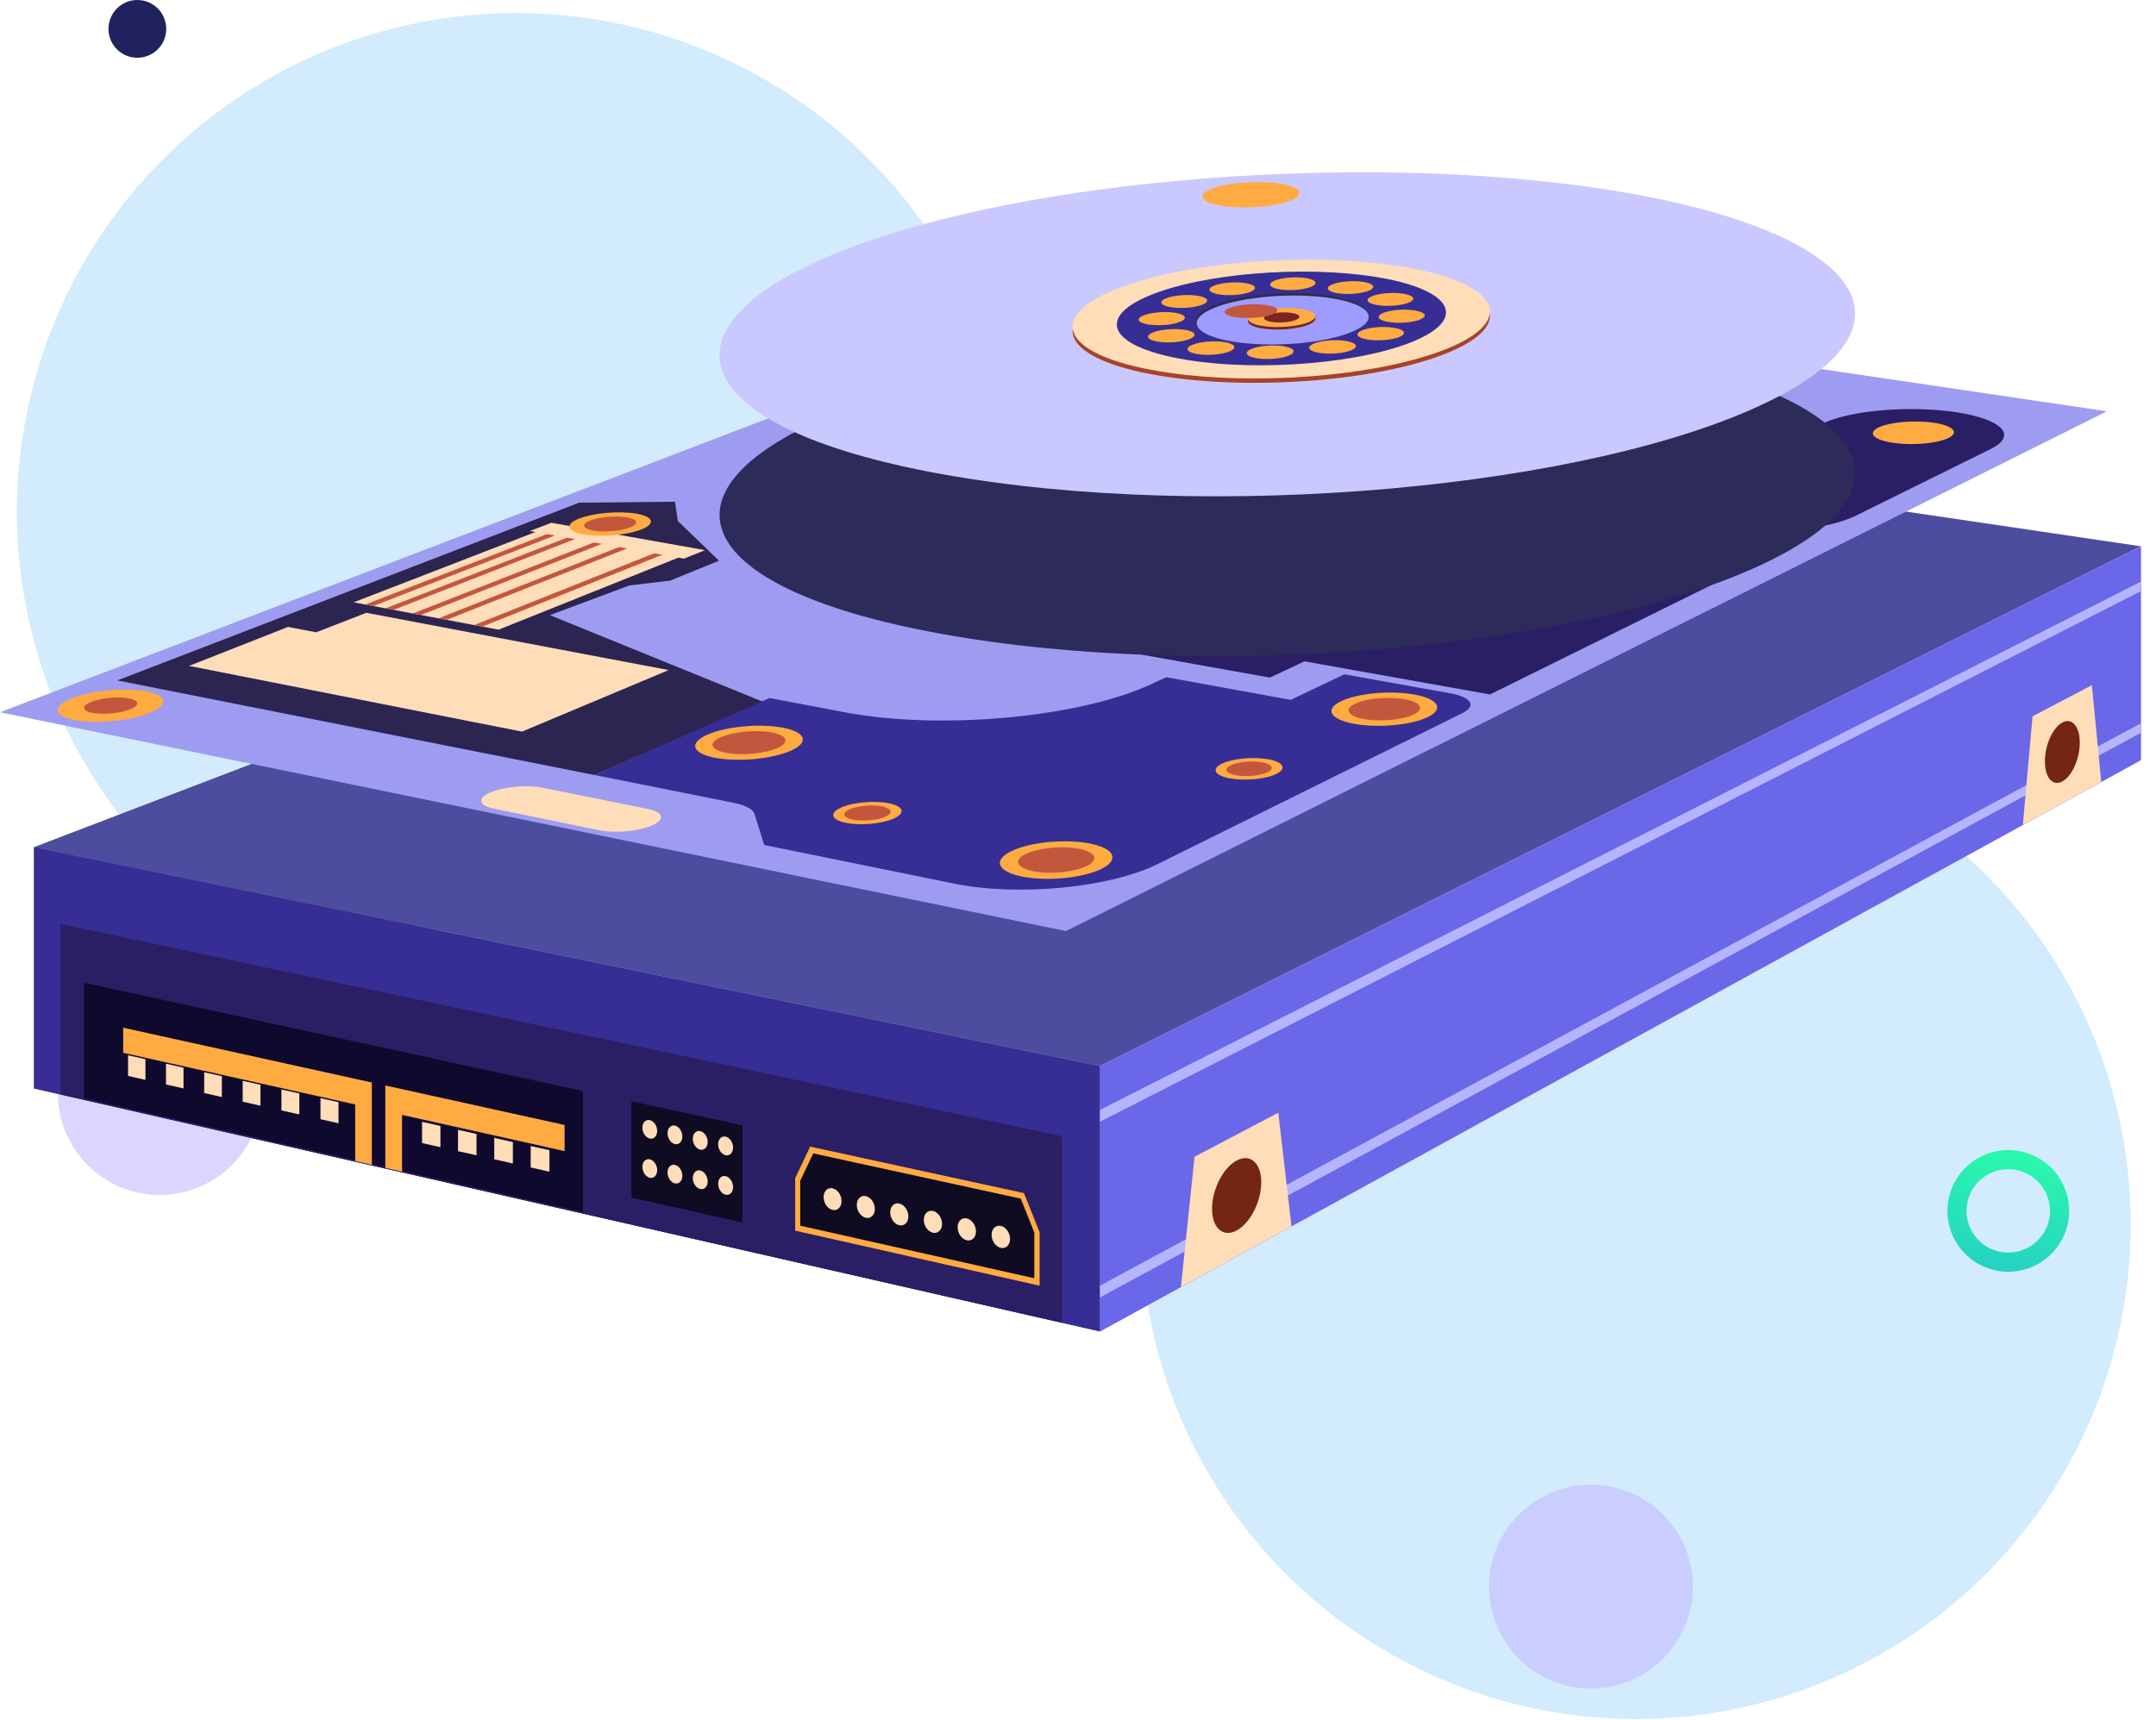 <svg xmlns="http://www.w3.org/2000/svg" xmlns:xlink="http://www.w3.org/1999/xlink" xmlns:serif="http://www.serif.com/" width="100%" height="100%" viewBox="0 0 1876 1497" xml:space="preserve" style="fill-rule:evenodd;clip-rule:evenodd;stroke-miterlimit:10;">  <circle cx="1423.46" cy="1065.66" r="430.525" style="fill:#90cefa;fill-opacity:0.4;"></circle>  <path d="M959.476,594.197c21.958,-43.758 75.31,-61.457 119.068,-39.5c43.758,21.957 61.457,75.31 39.5,119.068c-21.957,43.758 -75.31,61.457 -119.068,39.5c-43.758,-21.958 -61.457,-75.31 -39.5,-119.068Z" style="fill:#c3bbff;fill-opacity:0.6;"></path>  <path d="M1301.1,1350.4c16.875,-45.956 67.886,-69.566 113.843,-52.69c45.956,16.875 69.565,67.887 52.69,113.843c-16.876,45.956 -67.887,69.566 -113.843,52.69c-45.956,-16.875 -69.566,-67.887 -52.69,-113.843Z" style="fill:#c3bbff;fill-opacity:0.6;"></path>  <path d="M1703.41,1046.76c3.959,-24.316 26.915,-40.843 51.231,-36.884c24.316,3.959 40.843,26.914 36.884,51.23c-3.959,24.316 -26.915,40.843 -51.231,36.884c-24.316,-3.959 -40.843,-26.914 -36.884,-51.23Z" style="fill:none;stroke:url(#_Linear1);stroke-width:16.67px;"></path>  <circle cx="449.008" cy="445.633" r="434.267" style="fill:#90cefa;fill-opacity:0.4;"></circle>  <path d="M57.107,917.231c18.858,-45.178 70.847,-66.546 116.025,-47.687c45.178,18.858 66.546,70.847 47.687,116.025c-18.858,45.177 -70.847,66.545 -116.025,47.687c-45.177,-18.858 -66.545,-70.847 -47.687,-116.025Z" style="fill:#c3bbff;fill-opacity:0.6;"></path>  <path d="M1485,477.979c0,3.209 -2.6,5.813 -5.812,5.813c-3.209,-0 -5.813,-2.6 -5.813,-5.813c0,-3.208 2.6,-5.812 5.813,-5.812c3.212,-0 5.812,2.604 5.812,5.812Zm79.038,-5.812c-3.209,-0 -5.813,2.6 -5.813,5.812c0,3.209 2.6,5.813 5.813,5.813c3.208,-0 5.812,-2.6 5.812,-5.813c0,-3.208 -2.6,-5.812 -5.812,-5.812Zm84.85,-0c-3.209,-0 -5.813,2.6 -5.813,5.812c0,3.209 2.6,5.813 5.813,5.813c3.208,-0 5.812,-2.6 5.812,-5.813c-0.004,-3.208 -2.604,-5.812 -5.812,-5.812Zm84.845,-0c-3.208,-0 -5.812,2.6 -5.812,5.812c-0,3.209 2.6,5.813 5.812,5.813c3.209,-0 5.813,-2.6 5.813,-5.813c-0,-3.208 -2.604,-5.812 -5.813,-5.812Zm84.85,-0c-3.208,-0 -5.812,2.6 -5.812,5.812c-0,3.209 2.6,5.813 5.812,5.813c3.213,-0 5.813,-2.6 5.813,-5.813c-0.004,-3.208 -2.604,-5.812 -5.813,-5.812Zm-339.391,66.871c-3.209,-0 -5.813,2.6 -5.813,5.812c0,3.208 2.6,5.813 5.813,5.813c3.208,-0 5.812,-2.6 5.812,-5.813c-0.004,-3.212 -2.604,-5.812 -5.812,-5.812Zm84.846,-0c-3.209,-0 -5.813,2.6 -5.813,5.812c0,3.208 2.6,5.813 5.813,5.813c3.208,-0 5.812,-2.6 5.812,-5.813c0,-3.212 -2.6,-5.812 -5.812,-5.812Zm84.85,-0c-3.209,-0 -5.813,2.6 -5.813,5.812c0,3.208 2.6,5.813 5.813,5.813c3.208,-0 5.812,-2.6 5.812,-5.813c-0.004,-3.212 -2.604,-5.812 -5.812,-5.812Zm84.845,-0c-3.208,-0 -5.812,2.6 -5.812,5.812c-0,3.208 2.6,5.813 5.812,5.813c3.209,-0 5.813,-2.6 5.813,-5.813c-0,-3.212 -2.604,-5.812 -5.813,-5.812Zm84.85,-0c-3.208,-0 -5.812,2.6 -5.812,5.812c-0,3.208 2.6,5.813 5.812,5.813c3.213,-0 5.813,-2.6 5.813,-5.813c-0.004,-3.212 -2.604,-5.812 -5.813,-5.812Zm-339.391,66.866c-3.209,0 -5.813,2.6 -5.813,5.813c0,3.208 2.6,5.812 5.813,5.812c3.208,0 5.812,-2.6 5.812,-5.812c-0.004,-3.213 -2.604,-5.813 -5.812,-5.813Zm84.846,0c-3.209,0 -5.813,2.6 -5.813,5.813c0,3.208 2.6,5.812 5.813,5.812c3.208,0 5.812,-2.6 5.812,-5.812c0,-3.213 -2.6,-5.813 -5.812,-5.813Zm84.85,0c-3.209,0 -5.813,2.6 -5.813,5.813c0,3.208 2.6,5.812 5.813,5.812c3.208,0 5.812,-2.6 5.812,-5.812c-0.004,-3.213 -2.604,-5.813 -5.812,-5.813Zm84.845,0c-3.208,0 -5.812,2.6 -5.812,5.813c-0,3.208 2.6,5.812 5.812,5.812c3.209,0 5.813,-2.6 5.813,-5.812c-0,-3.213 -2.604,-5.813 -5.813,-5.813Zm84.85,0c-3.208,0 -5.812,2.6 -5.812,5.813c-0,3.208 2.6,5.812 5.812,5.812c3.213,0 5.813,-2.6 5.813,-5.812c-0.004,-3.213 -2.604,-5.813 -5.813,-5.813Z" style="fill:#20225e;fill-rule:nonzero;"></path>  <circle cx="1533.09" cy="333.3" r="25.133" style="fill:#20225e;"></circle>  <path d="M144.65,25.133c0,13.884 -11.254,25.134 -25.133,25.134c-13.879,-0 -25.134,-11.255 -25.134,-25.134c0,-13.883 11.255,-25.133 25.134,-25.133c13.879,0 25.133,11.254 25.133,25.133Z" style="fill:#20225e;fill-rule:nonzero;"></path>  <g>    <g id="layer4">      <g id="g888">        <path id="path900" d="M1034.38,353.024l828.533,122.467l0,186.125l-828.533,-136.358l0,-172.234Z" style="fill:#e9e9ff;fill-rule:nonzero;"></path>        <path id="path890" d="M29.637,737.458l0,209.945l1004.74,-422.145l0,-172.23l-1004.74,384.43Z" style="fill:#353564;fill-rule:nonzero;"></path>        <path id="path898" d="M29.637,947.399l927.534,211.459l905.733,-497.246l-828.533,-136.359l-1004.73,422.146Z" style="fill:#afafde;fill-rule:nonzero;"></path>        <path id="path892" d="M29.637,737.458l927.534,190.445l905.733,-452.412l-828.533,-122.467l-1004.73,384.434Z" style="fill:#4d4d9f;fill-rule:nonzero;"></path>        <path id="path896" d="M957.171,927.903l-0,230.959l905.733,-497.246l0,-186.125l-905.733,452.412Z" style="fill:#d7d7ff;fill-rule:nonzero;"></path>        <path id="path894" d="M29.637,737.458l927.534,190.445l-0,230.959l-927.534,-211.459l0,-209.945Z" style="fill:#8686bf;fill-rule:nonzero;"></path>      </g>    </g>    <g>      <g id="layer5">        <path id="rect6114" d="M29.637,737.458l927.534,190.445l-0,230.959l-927.534,-211.459l0,-209.945Z" style="fill:#362e95;fill-rule:nonzero;"></path>        <path id="rect6989" d="M52.592,804.178l871.491,184.755l0,162.383l-871.491,-198.683l-0,-148.455Z" style="fill:#2a1e65;fill-rule:nonzero;"></path>        <path id="rect6372" d="M704.937,997.974l-13.041,27.55l-0,45.609l212.683,47.904l0,-46.592l-13.571,-33.992l-186.071,-40.479Z" style="fill:#ffab42;fill-rule:nonzero;"></path>        <path id="path6613" d="M707.637,1003.89l-11.341,23.896l-0,39.017l203.691,45.766l0,-39.821l-11.762,-29.475l-180.588,-39.383Z" style="fill:#0f0b23;fill-rule:nonzero;"></path>        <g id="g6835">          <path id="circle6819" d="M732.259,1045.42c-0,5.201 -3.501,8.635 -7.816,7.675c-4.313,-0.96 -7.808,-5.949 -7.808,-11.141c-0,-5.195 3.495,-8.635 7.808,-7.683c4.315,0.952 7.816,5.943 7.816,11.149Z" style="fill:#ffddb8;fill-rule:nonzero;"></path>          <path id="circle6821" d="M761.246,1052.25c-0,5.217 -3.525,8.664 -7.866,7.699c-4.337,-0.968 -7.854,-5.973 -7.854,-11.181c0,-5.209 3.517,-8.659 7.854,-7.699c4.343,0.959 7.866,5.964 7.866,11.181Z" style="fill:#ffddb8;fill-rule:nonzero;"></path>          <path id="circle6823" d="M790.402,1058.72c0,5.232 -3.544,8.682 -7.911,7.709c-4.363,-0.973 -7.899,-5.994 -7.899,-11.219c0,-5.224 3.536,-8.68 7.899,-7.715c4.365,0.963 7.911,5.992 7.911,11.225Z" style="fill:#ffddb8;fill-rule:nonzero;"></path>          <path id="circle6825" d="M819.726,1065.22c-0,5.249 -3.566,8.707 -7.956,7.731c-4.389,-0.976 -7.947,-6.018 -7.947,-11.259c0,-5.235 3.558,-8.704 7.947,-7.734c4.393,0.971 7.956,6.013 7.956,11.262Z" style="fill:#ffddb8;fill-rule:nonzero;"></path>          <path id="circle6827" d="M849.222,1071.77c-0,5.262 -3.585,8.731 -7.999,7.747c-4.415,-0.984 -7.992,-6.04 -7.992,-11.297c0,-5.257 3.577,-8.723 7.992,-7.752c4.414,0.978 7.999,6.034 7.999,11.302Z" style="fill:#ffddb8;fill-rule:nonzero;"></path>          <path id="path6737" d="M878.893,1078.34c0,5.279 -3.604,8.753 -8.048,7.764c-4.439,-0.99 -8.035,-6.064 -8.035,-11.332c-0,-5.273 3.596,-8.747 8.035,-7.769c4.444,0.981 8.048,6.059 8.048,11.337Z" style="fill:#ffddb8;fill-rule:nonzero;"></path>        </g>        <path id="rect6859" d="M549.437,958.541l96.555,20.95l-0,84.612l-96.555,-21.783l0,-83.779Z" style="fill:#0f0b23;fill-rule:nonzero;"></path>        <g id="g6987">          <path id="circle6971" d="M571.824,984.346c-0,4.446 -2.881,7.406 -6.427,6.627c-3.547,-0.78 -6.422,-5.005 -6.422,-9.44c-0,-4.431 2.87,-7.396 6.422,-6.627c3.546,0.774 6.422,5.004 6.427,9.44Z" style="fill:#ffddb8;fill-rule:nonzero;"></path>          <path id="circle6965" d="M571.824,1018.5c-0,4.435 -2.881,7.391 -6.427,6.602c-3.547,-0.789 -6.422,-5.029 -6.422,-9.465c-0,-4.431 2.87,-7.391 6.422,-6.602c3.546,0.784 6.427,5.019 6.427,9.465Z" style="fill:#ffddb8;fill-rule:nonzero;"></path>          <path id="circle6973" d="M593.749,989.154c0,4.446 -2.895,7.416 -6.456,6.632c-3.561,-0.779 -6.451,-5.019 -6.451,-9.465c-0,-4.445 2.89,-7.415 6.451,-6.636c3.561,0.779 6.456,5.019 6.456,9.469Z" style="fill:#ffddb8;fill-rule:nonzero;"></path>          <path id="circle6967" d="M593.749,1023.38c0,4.451 -2.895,7.411 -6.456,6.612c-3.561,-0.794 -6.451,-5.038 -6.451,-9.484c-0,-4.445 2.89,-7.406 6.451,-6.617c3.561,0.794 6.456,5.044 6.456,9.489Z" style="fill:#ffddb8;fill-rule:nonzero;"></path>          <path id="circle6975" d="M615.773,993.982c0,4.46 -2.905,7.435 -6.485,6.651c-3.581,-0.789 -6.476,-5.038 -6.476,-9.489c-0,-4.455 2.895,-7.435 6.476,-6.651c3.58,0.779 6.485,5.029 6.485,9.489Z" style="fill:#ffddb8;fill-rule:nonzero;"></path>          <path id="circle6969" d="M615.773,1028.28c0,4.46 -2.905,7.425 -6.485,6.622c-3.581,-0.799 -6.476,-5.054 -6.476,-9.509c-0,-4.455 2.895,-7.421 6.476,-6.627c3.58,0.799 6.485,5.059 6.485,9.514Z" style="fill:#ffddb8;fill-rule:nonzero;"></path>          <path id="circle6977" d="M637.895,998.83c0,4.47 -2.92,7.45 -6.515,6.661c-3.596,-0.79 -6.505,-5.049 -6.505,-9.514c-0,-4.465 2.909,-7.445 6.505,-6.666c3.6,0.789 6.515,5.044 6.515,9.519Z" style="fill:#ffddb8;fill-rule:nonzero;"></path>          <path id="path6883" d="M637.895,1033.21c0,4.47 -2.92,7.445 -6.515,6.641c-3.596,-0.804 -6.505,-5.073 -6.505,-9.538c-0,-4.465 2.909,-7.44 6.505,-6.641c3.6,0.799 6.515,5.068 6.515,9.538Z" style="fill:#ffddb8;fill-rule:nonzero;"></path>        </g>        <path id="rect7013" d="M73.012,855.358l434.309,94.254l-0,105.412l-434.309,-98.958l0,-100.708Z" style="fill:#0f092d;fill-rule:nonzero;"></path>        <path id="rect7201" d="M107.196,894.487l-0,21.846l201.871,44.97l-0,49.209l14.479,3.296l-0,-71.63l-14.479,-3.191l-201.871,-44.5Z" style="fill:#ffab42;fill-rule:nonzero;"></path>        <path id="rect7117" d="M335.275,944.766l-0,71.717l14.55,3.316l-0,-49.412l141.45,31.512l-0,-22.746l-141.45,-31.175l-14.55,-3.212Z" style="fill:#ffab42;fill-rule:nonzero;"></path>        <g id="g7660">          <path id="rect7331" d="M111.419,918.478l15.142,3.372l-0,18.032l-15.142,-3.401l0,-18.003Z" style="fill:#ffddb8;fill-rule:nonzero;"></path>          <path id="rect7333" d="M144.435,925.835l15.245,3.397l-0,18.096l-15.245,-3.426l0,-18.067Z" style="fill:#ffddb8;fill-rule:nonzero;"></path>          <path id="rect7335" d="M177.682,933.246l15.357,3.421l-0,18.16l-15.357,-3.456l-0,-18.125Z" style="fill:#ffddb8;fill-rule:nonzero;"></path>          <path id="rect7337" d="M211.168,940.711l15.465,3.441l-0,18.223l-15.465,-3.48l0,-18.184Z" style="fill:#ffddb8;fill-rule:nonzero;"></path>          <path id="rect7339" d="M244.89,948.22l15.582,3.475l0,18.287l-15.582,-3.5l-0,-18.262Z" style="fill:#ffddb8;fill-rule:nonzero;"></path>          <path id="rect7341" d="M278.861,955.792l15.69,3.495l0,18.36l-15.69,-3.533l0,-18.322Z" style="fill:#ffddb8;fill-rule:nonzero;"></path>        </g>        <g id="g7666">          <path id="rect7343" d="M367.242,976.405l15.983,3.564l0,18.522l-15.983,-3.593l-0,-18.493Z" style="fill:#ffddb8;fill-rule:nonzero;"></path>          <path id="rect7345" d="M398.548,983.385l16.087,3.583l-0,18.581l-16.087,-3.617l0,-18.547Z" style="fill:#ffddb8;fill-rule:nonzero;"></path>          <path id="rect7347" d="M430.056,990.409l16.194,3.612l0,18.645l-16.194,-3.642l-0,-18.615Z" style="fill:#ffddb8;fill-rule:nonzero;"></path>          <path id="rect7249" d="M461.774,997.481l16.297,3.637l0,18.704l-16.297,-3.667l-0,-18.674Z" style="fill:#ffddb8;fill-rule:nonzero;"></path>        </g>      </g>      <g id="layer8">        <path id="rect5474" d="M1862.9,475.491l0,186.125l-905.733,497.242l-0,-230.959l905.733,-452.408Z" style="fill:#6a67e8;fill-rule:nonzero;"></path>        <path id="rect5974" d="M1862.9,629.478l0,8.284l-905.733,491.5l-0,-10.279l905.733,-489.505Z" style="fill:#b6b4ff;fill-rule:nonzero;"></path>        <path id="path5946" d="M1820.21,596.333l8.15,84.241l-68.213,37.446l8.408,-94.533l51.655,-27.154Z" style="fill:#ffddb8;fill-rule:nonzero;"></path>        <path id="circle5948" d="M1794.56,680.116c-8.4,4.571 -15.229,-3.238 -15.229,-17.45c0,-14.217 6.833,-29.367 15.229,-33.825c8.363,-4.438 15.113,3.412 15.113,17.521c-0,14.1 -6.75,29.204 -15.113,33.754Z" style="fill:#742613;fill-rule:nonzero;"></path>        <path id="rect6056" d="M1862.9,506.212l0,8.283l-905.733,461.804l-0,-10.279l905.733,-459.808Z" style="fill:#b6b4ff;fill-rule:nonzero;"></path>        <path id="rect5597" d="M1112.29,968.47l11.463,98.933l-96.217,52.825l11.892,-113.458l72.862,-38.3Z" style="fill:#ffddb8;fill-rule:nonzero;"></path>        <path id="path5860" d="M1076.15,1070.95c-11.854,6.446 -21.504,-2 -21.504,-18.895c-0,-16.896 9.65,-35.717 21.504,-42.005c11.787,-6.254 21.3,2.267 21.3,19.009c-0,16.733 -9.513,35.479 -21.3,41.891Z" style="fill:#742613;fill-rule:nonzero;"></path>      </g>      <g id="layer7">        <path id="rect1024" d="M1004.74,235.503l828.533,122.466l-905.738,452.413l-927.533,-190.446l1004.74,-384.433Z" style="fill:#9e9cf1;fill-rule:nonzero;"></path>        <path id="path3466" d="M969.95,565.353c3.583,1.062 135.087,24.391 135.087,24.391l30.071,-14.137l161.367,28.825l220.463,-109.009l-546.988,69.93Z" style="fill:#2a1e65;fill-rule:nonzero;"></path>        <path id="rect3490" d="M1701.77,358.753c40.341,6.037 54.216,20.241 30.583,31.933l-117.625,58.217c-25.408,12.575 -79.908,17.341 -121.604,10.591c-41.384,-6.7 -53.296,-22.033 -27.3,-34.287l120.404,-56.75c24.2,-11.409 75.496,-15.696 115.542,-9.704Z" style="fill:#2a1e65;fill-rule:nonzero;"></path>        <path id="path1536" d="M1540.56,487.74c-154.229,76.408 -487.091,106.571 -722.383,63.779c-224.8,-40.887 -252.467,-129.637 -81.875,-195.533c159.4,-61.571 445.117,-84.2 654.75,-53.008c218.217,32.462 292.833,113.754 149.508,184.762Z" style="fill:#2c2b5a;fill-rule:nonzero;"></path>        <path id="path9017" d="M1540.55,348.648c-154.229,76.409 -487.092,106.571 -722.383,63.775c-224.8,-40.887 -252.467,-129.633 -81.875,-195.533c159.4,-61.571 445.116,-84.2 654.75,-53.008c218.216,32.466 292.833,113.758 149.508,184.766Z" style="fill:#cac9ff;fill-rule:nonzero;"></path>        <path id="circle1618-4" d="M1265.3,304.661c-57.667,26.212 -174.225,36.304 -257.696,22.108c-82.138,-13.967 -98.083,-45.746 -38.221,-70.587c58.346,-24.213 168.538,-33.292 248.529,-20.655c81.242,12.83 103.55,43.596 47.388,69.134Z" style="fill:#a74327;fill-rule:nonzero;"></path>        <path id="circle1618" d="M1265.3,300.852c-57.667,26.217 -174.225,36.309 -257.696,22.113c-82.138,-13.971 -98.083,-45.75 -38.221,-70.588c58.346,-24.212 168.538,-33.291 248.529,-20.654c81.242,12.829 103.55,43.596 47.388,69.129Z" style="fill:#ffddb8;fill-rule:nonzero;"></path>        <path id="circle1620" d="M1233.28,295.607c-45.571,20.508 -136.975,28.379 -202.538,17.316c-64.733,-10.925 -77.862,-35.908 -30.929,-55.566c45.992,-19.263 133.438,-26.505 196.834,-16.413c64.179,10.217 81.266,34.575 36.633,54.663Z" style="fill:#362e95;fill-rule:nonzero;"></path>        <path id="circle1622" d="M1176.58,286.319c-23.871,10.554 -71.121,14.583 -105.104,8.933c-33.758,-5.616 -41.121,-18.591 -16.879,-28.912c23.987,-10.217 70.158,-14.075 103.55,-8.688c33.6,5.421 42.046,18.225 18.433,28.667Z" style="fill:#2f2e49;fill-rule:nonzero;"></path>        <path id="path9782" d="M1177.53,288.34c-23.867,10.554 -71.121,14.587 -105.104,8.933c-33.754,-5.616 -41.121,-18.591 -16.879,-28.916c23.987,-10.217 70.158,-14.075 103.55,-8.688c33.604,5.425 42.046,18.229 18.433,28.671Z" style="fill:#9e9cff;fill-rule:nonzero;"></path>        <path id="path10174" d="M1118.76,270.165c-10.291,0.029 -20.921,1.625 -27.375,4.404c-2.062,0.888 -3.525,1.825 -4.421,2.767l-1.066,0.041l-0,2.209c0.004,2.579 4.267,4.962 12.287,6.283c13.246,2.183 31.63,0.629 41,-3.467c3.617,-1.583 5.363,-3.308 5.363,-4.954l-0,-2.204l-1.059,0.042c-1.737,-1.717 -5.595,-3.209 -11.345,-4.142c-4.113,-0.679 -8.709,-0.992 -13.384,-0.979Z" style="fill:#7b2424;fill-rule:nonzero;"></path>        <path id="circle1755" d="M1191.4,252.886c-6.246,2.725 -18.621,3.762 -27.608,2.312c-8.971,-1.446 -11.138,-4.812 -4.863,-7.521c6.25,-2.7 18.546,-3.725 27.496,-2.295c8.958,1.433 11.204,4.787 4.975,7.504Z" style="fill:#ffab42;fill-rule:nonzero;"></path>        <path id="circle1757" d="M1218.39,265.352c-9.954,1.659 -21.858,0.855 -26.562,-1.791c-4.696,-2.638 -0.438,-6.1 9.475,-7.738c9.896,-1.637 21.737,-0.846 26.467,1.775c4.745,2.629 0.558,6.104 -9.38,7.754Z" style="fill:#ffab42;fill-rule:nonzero;"></path>        <path id="circle1759" d="M1218.06,280.948c-11.076,0.109 -19.321,-2.366 -18.421,-5.525c0.9,-3.146 10.55,-5.779 21.562,-5.891c11.013,-0.109 19.263,2.341 18.433,5.487c-0.841,3.158 -10.495,5.817 -21.574,5.929Z" style="fill:#ffab42;fill-rule:nonzero;"></path>        <path id="circle1843" d="M1189.88,295.523c-9.192,-1.512 -11.454,-5.033 -5.083,-7.858c6.35,-2.817 18.908,-3.883 28.071,-2.388c9.183,1.5 11.525,5.005 5.195,7.838c-6.341,2.842 -18.975,3.921 -28.183,2.408Z" style="fill:#ffab42;fill-rule:nonzero;"></path>        <path id="circle1845" d="M1141.03,305.036c-4.716,-2.754 -0.275,-6.371 9.896,-8.079c10.158,-1.709 22.225,-0.875 26.988,1.862c4.775,2.746 0.404,6.375 -9.792,8.1c-10.221,1.725 -22.358,0.879 -27.092,-1.883Z" style="fill:#ffab42;fill-rule:nonzero;"></path>        <path id="circle1847" d="M1084.92,306.765c1.112,-3.25 11.066,-5.967 22.245,-6.075c11.18,-0.108 19.401,2.425 18.363,5.675c-1.042,3.262 -11.012,6 -22.258,6.112c-11.25,0.109 -19.463,-2.45 -18.35,-5.712Z" style="fill:#ffab42;fill-rule:nonzero;"></path>        <path id="circle1931" d="M1037.21,300.219c6.605,-2.85 19.296,-3.929 28.38,-2.417c9.1,1.517 11.175,5.067 4.6,7.934c-6.592,2.875 -19.363,3.966 -28.496,2.429c-9.113,-1.525 -11.104,-5.088 -4.484,-7.946Z" style="fill:#ffab42;fill-rule:nonzero;"></path>        <path id="circle1933" d="M1011.04,287.294c10.205,-1.687 22.121,-0.867 26.646,1.838c4.538,2.716 -0.071,6.3 -10.321,8.004c-10.262,1.708 -22.25,0.875 -26.741,-1.859c-4.484,-2.716 0.196,-6.291 10.416,-7.983Z" style="fill:#ffab42;fill-rule:nonzero;"></path>        <path id="circle1935" d="M1013.09,271.623c11,-0.108 18.959,2.346 17.78,5.492c-1.188,3.158 -11.117,5.817 -22.18,5.925c-11.062,0.112 -19.012,-2.367 -17.758,-5.525c1.242,-3.146 11.163,-5.783 22.158,-5.892Z" style="fill:#ffab42;fill-rule:nonzero;"></path>        <path id="circle1937" d="M1042.18,257.427c8.884,1.45 10.867,4.85 4.404,7.596c-6.487,2.754 -18.991,3.804 -27.9,2.342c-8.895,-1.467 -10.804,-4.875 -4.291,-7.613c6.491,-2.733 18.917,-3.77 27.787,-2.325Z" style="fill:#ffab42;fill-rule:nonzero;"></path>        <path id="circle1939" d="M1090.21,248.373c4.517,2.596 0.1,6.034 -9.883,7.667c-10,1.642 -21.763,0.846 -26.238,-1.771c-4.462,-2.604 0.017,-6.029 9.98,-7.65c9.95,-1.617 21.637,-0.833 26.141,1.754Z" style="fill:#ffab42;fill-rule:nonzero;"></path>        <path id="circle1849" d="M1144.6,246.723c-0.975,3.059 -10.608,5.634 -21.504,5.746c-10.896,0.113 -18.879,-2.287 -17.834,-5.35c1.038,-3.05 10.663,-5.604 21.488,-5.712c10.829,-0.109 18.825,2.266 17.85,5.316Z" style="fill:#ffab42;fill-rule:nonzero;"></path>        <path id="circle1941" d="M1139.19,280.194c-9.371,4.096 -27.759,5.654 -41.005,3.471c-13.212,-2.179 -16.229,-7.242 -6.8,-11.3c9.388,-4.046 27.609,-5.575 40.763,-3.433c13.191,2.145 16.371,7.183 7.042,11.262Z" style="fill:#ffab42;fill-rule:nonzero;"></path>        <path id="circle1943" d="M1127.84,278.336c-4.942,2.15 -14.609,2.966 -21.575,1.825c-6.959,-1.142 -8.571,-3.813 -3.613,-5.95c4.946,-2.138 14.563,-2.95 21.508,-1.813c6.95,1.134 8.605,3.792 3.68,5.938Z" style="fill:#7b2424;fill-rule:nonzero;"></path>        <path id="path1997" d="M503.908,437.528l83.438,-0.834l2.4,16.717l35.908,34.617l-42.462,17.291l-35.671,4.284l-69.075,25.808l185.862,75.554l-147.058,63.583l-415.179,-82.325l401.837,-154.695Z" style="fill:#2c2451;fill-rule:nonzero;"></path>        <path id="path2226" d="M164.521,579.578l289.679,57.204l127.633,-53.571l-263.112,-49.85l-43.642,16.987l-24.466,-4.695l-86.092,33.925Z" style="fill:#ffddb8;fill-rule:nonzero;"></path>        <path id="path2356" d="M517.262,674.548l121.071,24.221c10.354,2.075 16.921,5.592 18.234,9.796l8.408,26.925l165.629,33.654c55.446,11.267 135.004,3.563 176.467,-16.979l265.516,-131.55c12.546,-6.217 7.663,-13.917 -10.783,-17.225l-92.033,-16.483l-46.675,22.229l-108.25,-19.708l-13.746,6.333c-62.763,28.917 -183.333,39.929 -266.479,24.117l-64.979,-12.363l-152.38,67.033Z" style="fill:#362e95;fill-rule:nonzero;"></path>        <path id="circle2911" d="M688.075,653.415c-16.425,7.275 -46.158,10.004 -66.233,6.063c-19.996,-3.93 -22.655,-12.955 -6.105,-20.134c16.438,-7.133 45.742,-9.791 65.613,-5.958c19.954,3.842 23.042,12.792 6.725,20.029Z" style="fill:#ffab42;fill-rule:nonzero;"></path>        <path id="circle2915" d="M1242.52,624.048c-14.429,7.109 -43.279,9.78 -64.275,5.938c-20.917,-3.833 -25.925,-12.646 -11.354,-19.663c14.479,-6.966 42.921,-9.562 63.687,-5.829c20.859,3.746 26.275,12.492 11.942,19.554Z" style="fill:#ffab42;fill-rule:nonzero;"></path>        <path id="circle2919" d="M958.25,756.294c-16.317,8.017 -47.275,11 -68.954,6.634c-21.588,-4.35 -25.588,-14.309 -9.117,-22.205c16.35,-7.841 46.838,-10.745 68.279,-6.512c21.529,4.254 25.996,14.125 9.792,22.083Z" style="fill:#ffab42;fill-rule:nonzero;"></path>        <path id="circle2923" d="M778.1,712.244c-10.237,4.75 -29.042,6.517 -41.933,3.942c-12.855,-2.567 -14.88,-8.475 -4.592,-13.179c10.246,-4.688 28.875,-6.425 41.679,-3.896c12.842,2.533 15.038,8.408 4.846,13.133Z" style="fill:#ffab42;fill-rule:nonzero;"></path>        <path id="path2827" d="M1110.61,673.59c-9.384,4.592 -27.676,6.308 -40.784,3.821c-13.079,-2.479 -15.979,-8.192 -6.537,-12.742c9.4,-4.533 27.521,-6.221 40.55,-3.783c13.054,2.45 16.112,8.129 6.771,12.704Z" style="fill:#ffab42;fill-rule:nonzero;"></path>        <path id="circle2913" d="M676.333,651.128c-11.129,4.916 -31.22,6.754 -44.8,4.095c-13.541,-2.65 -15.387,-8.762 -4.204,-13.629c11.134,-4.846 31.029,-6.654 44.517,-4.046c13.525,2.617 15.571,8.688 4.487,13.58Z" style="fill:#c3573e;fill-rule:nonzero;"></path>        <path id="circle2917" d="M1230.25,621.823c-9.779,4.8 -29.275,6.6 -43.475,4.009c-14.163,-2.584 -17.6,-8.55 -7.754,-13.304c9.804,-4.734 29.112,-6.5 43.208,-3.959c14.133,2.542 17.754,8.471 8.021,13.254Z" style="fill:#c3573e;fill-rule:nonzero;"></path>        <path id="circle2921" d="M945.575,753.765c-11.058,5.413 -31.979,7.425 -46.638,4.483c-14.616,-2.937 -17.379,-9.67 -6.254,-15.033c11.075,-5.329 31.78,-7.304 46.33,-4.421c14.591,2.892 17.566,9.588 6.562,14.971Z" style="fill:#c3573e;fill-rule:nonzero;"></path>        <path id="circle2925" d="M770.571,710.748c-6.938,3.209 -19.658,4.405 -28.379,2.667c-8.709,-1.737 -10.1,-5.737 -3.138,-8.929c6.938,-3.179 19.575,-4.363 28.259,-2.646c8.699,1.729 10.17,5.708 3.258,8.908Z" style="fill:#c3573e;fill-rule:nonzero;"></path>        <path id="circle2909" d="M1102.95,672.144c-6.358,3.104 -18.729,4.263 -27.6,2.584c-8.858,-1.675 -10.842,-5.542 -4.454,-8.625c6.362,-3.075 18.658,-4.225 27.496,-2.563c8.841,1.658 10.9,5.508 4.558,8.604Z" style="fill:#c3573e;fill-rule:nonzero;"></path>        <path id="path3594" d="M1695.33,381.253c-9.921,4.841 -31.683,6.687 -48.521,4.116c-16.779,-2.566 -22.187,-8.537 -12.171,-13.329c9.967,-4.762 31.5,-6.575 48.18,-4.062c16.741,2.525 22.379,8.462 12.512,13.275Z" style="fill:#ffab42;fill-rule:nonzero;"></path>        <path id="path3698" d="M1122.88,174.565c-13.583,5.458 -40.133,7.562 -59.158,4.683c-18.959,-2.867 -23.113,-9.579 -9.413,-14.971c13.621,-5.358 39.825,-7.412 58.667,-4.612c18.908,2.816 23.404,9.475 9.904,14.9Z" style="fill:#ffab42;fill-rule:nonzero;"></path>        <path id="circle3780" d="M1107.17,273.582c-7.396,2.958 -21.796,4.096 -32.125,2.537c-10.313,-1.55 -12.608,-5.196 -5.183,-8.137c7.404,-2.929 21.704,-4.05 31.979,-2.517c10.292,1.538 12.696,5.171 5.329,8.117Z" style="fill:#c3573e;fill-rule:nonzero;"></path>        <path id="rect3838" d="M477.496,458.569l124.221,22.196l-167.88,67.296l-126.154,-23.808l169.813,-65.684Z" style="fill:#ffddb8;fill-rule:nonzero;"></path>        <path id="rect3922" d="M487.471,460.353l6.875,1.229l-169.558,65.9l-6.984,-1.317l169.667,-65.812Z" style="fill:#c3573e;fill-rule:nonzero;"></path>        <path id="rect3924" d="M504.842,463.457l6.896,1.233l-169.292,66.125l-7.009,-1.321l169.405,-66.037Z" style="fill:#c3573e;fill-rule:nonzero;"></path>        <path id="rect3926" d="M528.254,467.64l6.933,1.238l-168.933,66.429l-7.037,-1.325l169.037,-66.342Z" style="fill:#c3573e;fill-rule:nonzero;"></path>        <path id="rect3928" d="M550.192,471.561l6.962,1.246l-168.587,66.716l-7.071,-1.333l168.696,-66.629Z" style="fill:#c3573e;fill-rule:nonzero;"></path>        <path id="rect3920" d="M580.713,477.015l7.008,1.254l-168.104,67.113l-7.117,-1.342l168.213,-67.025Z" style="fill:#c3573e;fill-rule:nonzero;"></path>        <path id="rect3952" d="M479.708,455.003l133.763,23.85l-18.325,7.358l-133.996,-24.033l18.558,-7.175Z" style="fill:#ffddb8;fill-rule:nonzero;"></path>        <path id="path4056" d="M558.021,460.853c-12.717,5.004 -35.238,6.904 -50.2,4.229c-14.917,-2.671 -16.571,-8.859 -3.783,-13.809c12.72,-4.929 34.991,-6.787 49.841,-4.17c14.896,2.62 16.796,8.77 4.142,13.75Z" style="fill:#ffab42;fill-rule:nonzero;"></path>        <path id="circle4138" d="M548.221,459.111c-8.121,3.187 -22.475,4.396 -32.017,2.692c-9.525,-1.7 -10.608,-5.646 -2.458,-8.813c8.121,-3.154 22.371,-4.346 31.866,-2.671c9.517,1.684 10.705,5.617 2.609,8.792Z" style="fill:#c3573e;fill-rule:nonzero;"></path>        <path id="rect4276" d="M471.933,685.561l91.73,18.537c13.658,2.763 15.412,9.121 3.845,14.275c-11.616,5.175 -32.083,7.092 -45.8,4.28l-92.091,-18.863c-13.425,-2.75 -14.684,-9.033 -2.909,-14.071c11.717,-5.016 31.854,-6.862 45.225,-4.158Z" style="fill:#ffddb8;fill-rule:nonzero;"></path>        <path id="path4380" d="M129.383,620.836c-17.666,6.921 -46.954,9.521 -65.25,5.779c-18.22,-3.729 -18.462,-12.312 -0.708,-19.142c17.642,-6.791 46.512,-9.325 64.65,-5.687c18.2,3.654 18.867,12.167 1.308,19.05Z" style="fill:#ffab42;fill-rule:nonzero;"></path>        <path id="circle4462" d="M112.95,617.507c-8.913,3.475 -23.629,4.775 -32.833,2.9c-9.188,-1.867 -9.363,-6.188 -0.434,-9.638c8.904,-3.437 23.517,-4.725 32.684,-2.875c9.183,1.842 9.462,6.15 0.583,9.613Z" style="fill:#c3573e;fill-rule:nonzero;"></path>      </g>    </g>  </g>  <defs>    <linearGradient id="_Linear1" x1="0" y1="0" x2="1" y2="0" gradientUnits="userSpaceOnUse" gradientTransform="matrix(17.025,-104.564,104.564,17.025,1738.95,1106.21)">      <stop offset="0" style="stop-color:#24d2c4;stop-opacity:1"></stop>      <stop offset="1" style="stop-color:#2bf9aa;stop-opacity:1"></stop>      <stop offset="1" style="stop-color:#2bf9aa;stop-opacity:1"></stop>    </linearGradient>  </defs></svg>